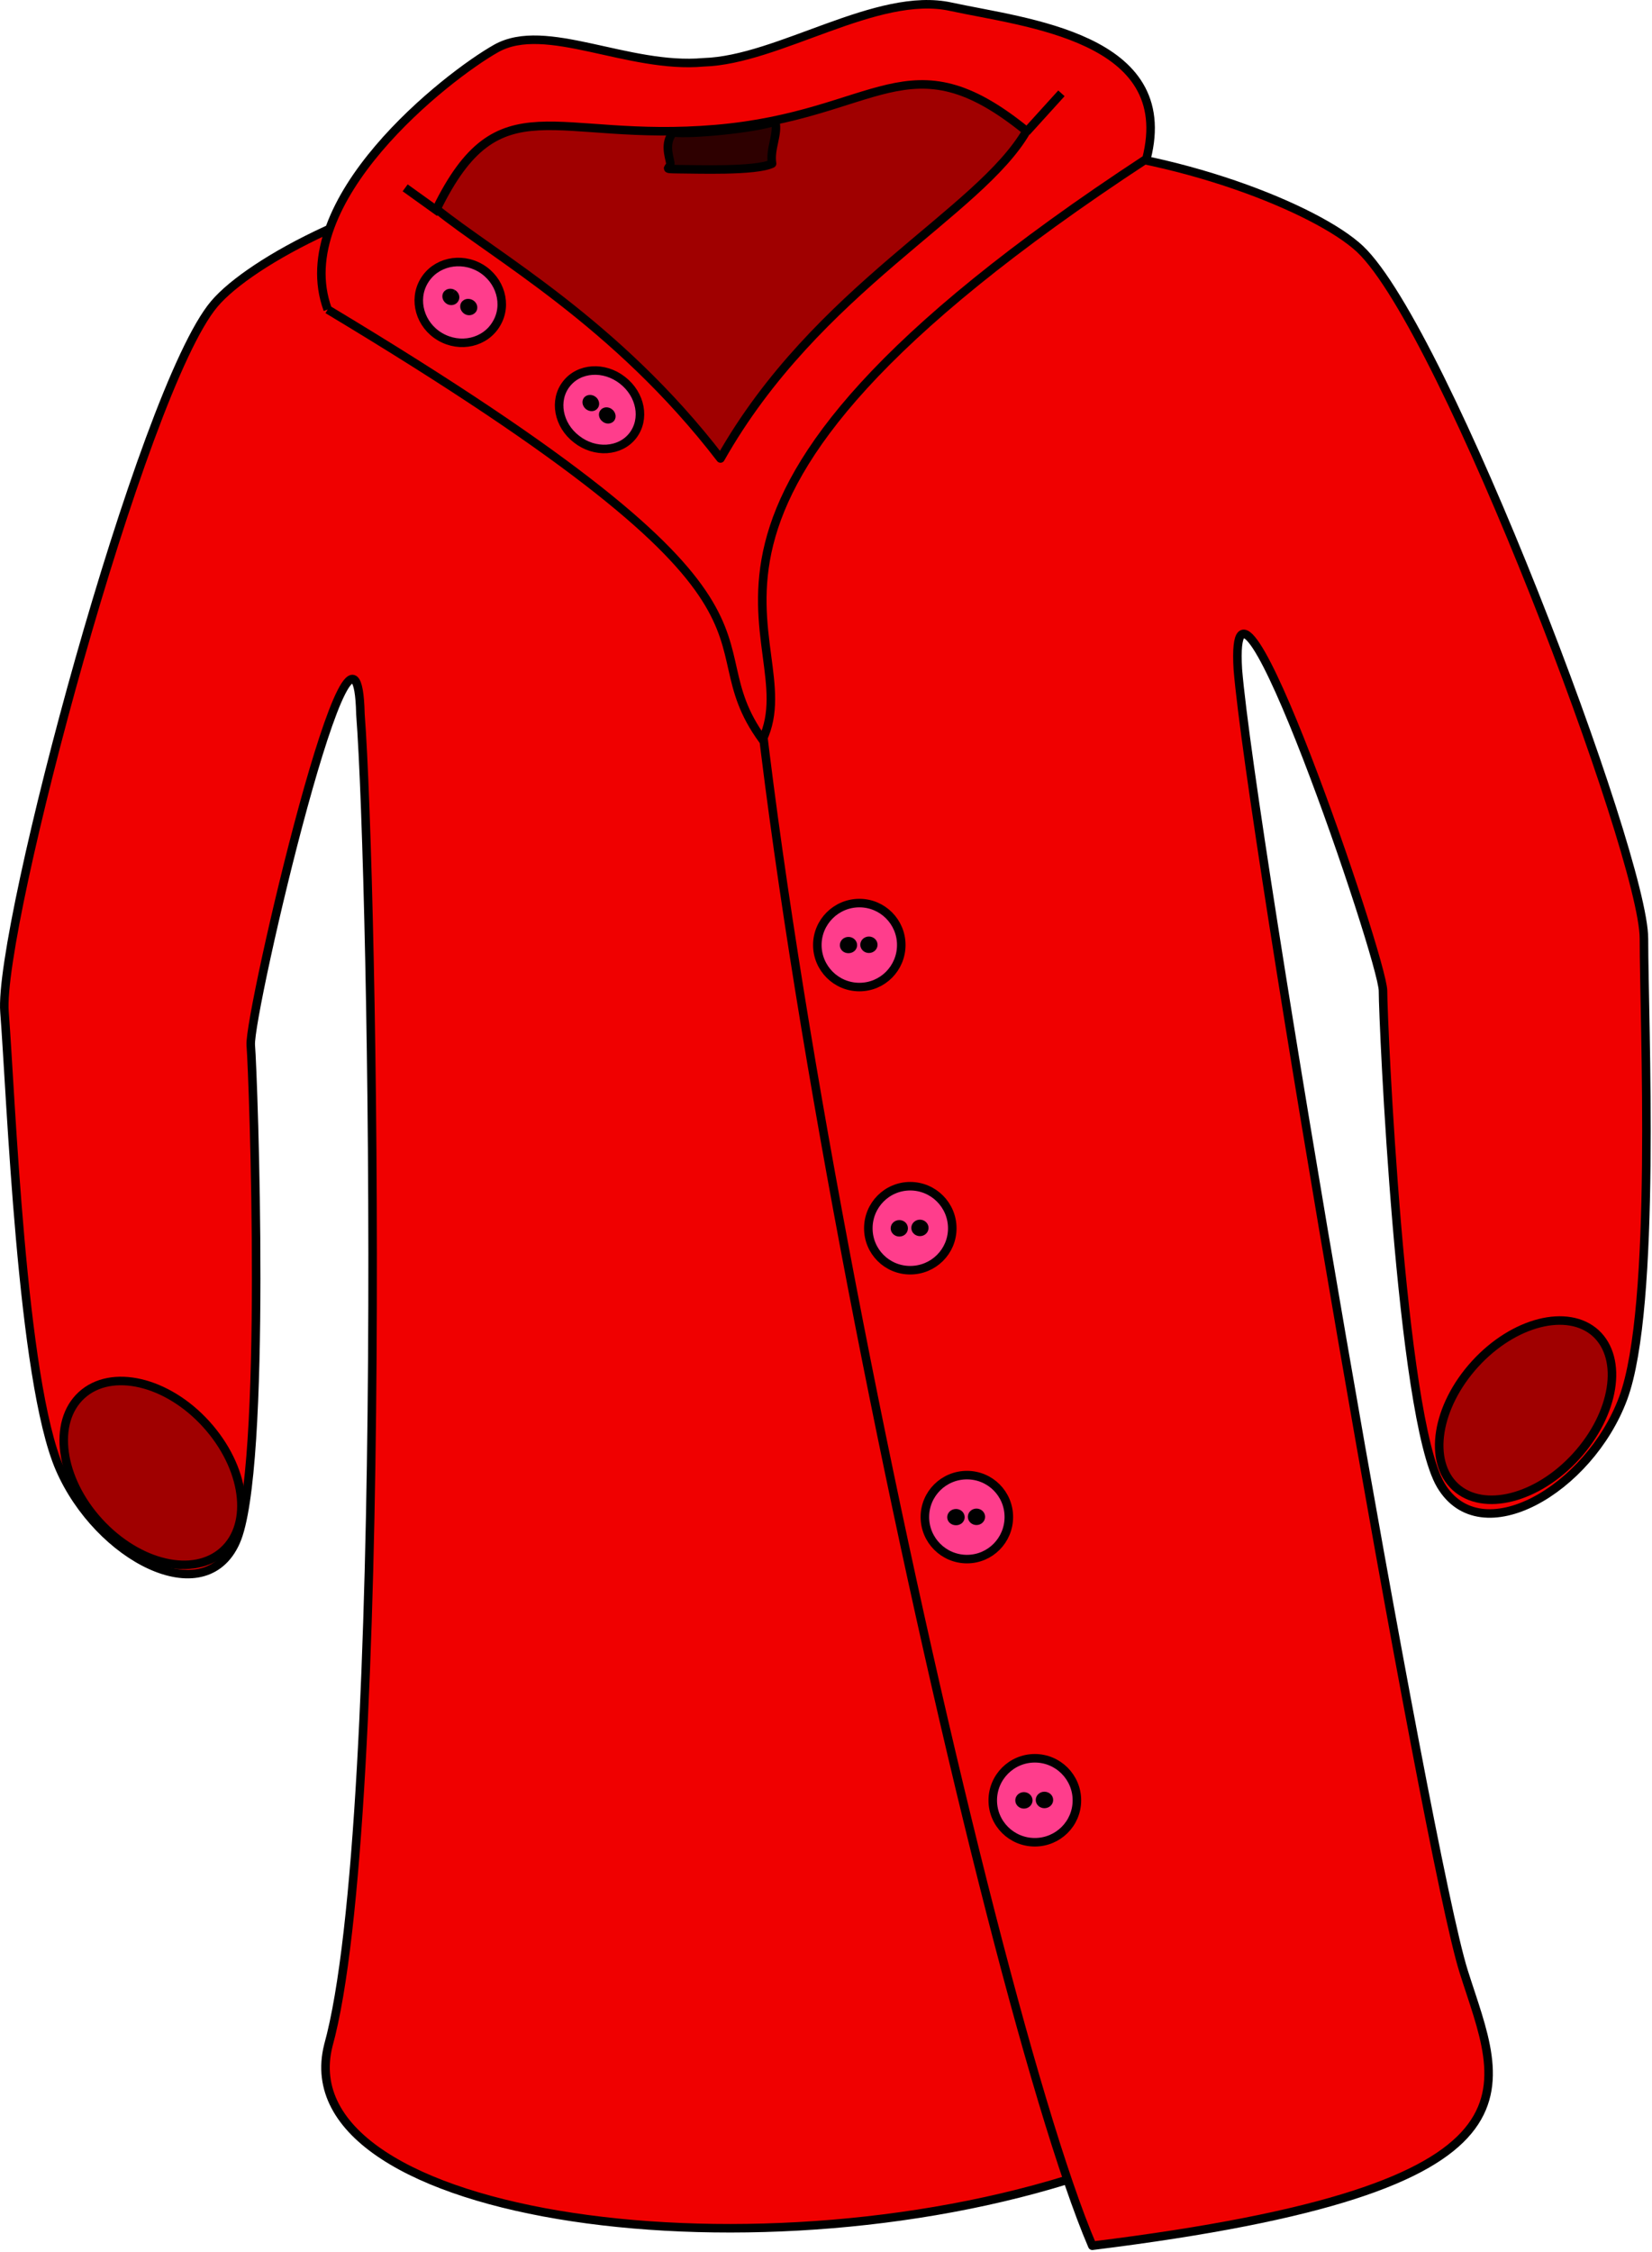 <?xml version="1.0" encoding="UTF-8" standalone="no"?>
<!-- Created with Inkscape (http://www.inkscape.org/) -->

<svg
   xmlns:dc="http://purl.org/dc/elements/1.1/"
   xmlns:cc="http://creativecommons.org/ns#"
   xmlns:rdf="http://www.w3.org/1999/02/22-rdf-syntax-ns#"
   xmlns:svg="http://www.w3.org/2000/svg"
   xmlns="http://www.w3.org/2000/svg"
   xmlns:sodipodi="http://sodipodi.sourceforge.net/DTD/sodipodi-0.dtd"
   xmlns:inkscape="http://www.inkscape.org/namespaces/inkscape"
   width="51.813mm"
   height="70.584mm"
   viewBox="0 0 183.59 250.101"
   id="svg2"
   version="1.1"
   inkscape:version="0.91 r13725"
   sodipodi:docname="red coat.svg">
  <defs
     id="defs4">
    <clipPath
       id="clipEmfPath1"
       clipPathUnits="userSpaceOnUse">
      <path
         inkscape:connector-curvature="0"
         id="path3341"
         d="m 2.501,8.752 1461.579,0 0,1990.458 -1461.579,0 z" />
    </clipPath>
    <pattern
       y="0"
       x="0"
       height="6"
       width="6"
       patternUnits="userSpaceOnUse"
       id="EMFhbasepattern" />
    <clipPath
       id="clipEmfPath1-9"
       clipPathUnits="userSpaceOnUse">
      <path
         inkscape:connector-curvature="0"
         id="path3515"
         d="m 1.25,0 660.151,0 0,1155.26 -660.151,0 z" />
    </clipPath>
    <pattern
       y="0"
       x="0"
       height="6"
       width="6"
       patternUnits="userSpaceOnUse"
       id="EMFhbasepattern-8" />
    <clipPath
       id="clipEmfPath1-8"
       clipPathUnits="userSpaceOnUse">
      <path
         inkscape:connector-curvature="0"
         id="path4157"
         d="m 0,0 660.151,0 0,1154.01 -660.151,0 z" />
    </clipPath>
    <pattern
       y="0"
       x="0"
       height="6"
       width="6"
       patternUnits="userSpaceOnUse"
       id="EMFhbasepattern-5" />
    <clipPath
       id="clipEmfPath1-7"
       clipPathUnits="userSpaceOnUse">
      <path
         inkscape:connector-curvature="0"
         id="path3457"
         d="m 0,2.501 656.4,0 0,892.704 -656.4,0 z" />
    </clipPath>
    <pattern
       y="0"
       x="0"
       height="6"
       width="6"
       patternUnits="userSpaceOnUse"
       id="EMFhbasepattern-3" />
  </defs>
  <sodipodi:namedview
     id="base"
     pagecolor="#ffffff"
     bordercolor="#666666"
     borderopacity="1.0"
     inkscape:pageopacity="0.0"
     inkscape:pageshadow="2"
     inkscape:zoom="1.4"
     inkscape:cx="123.84802"
     inkscape:cy="96.090473"
     inkscape:document-units="px"
     inkscape:current-layer="layer1"
     showgrid="false"
     inkscape:window-width="1366"
     inkscape:window-height="706"
     inkscape:window-x="-8"
     inkscape:window-y="-8"
     inkscape:window-maximized="1"
     fit-margin-top="0"
     fit-margin-left="0"
     fit-margin-right="0"
     fit-margin-bottom="0" />
  <g
     inkscape:label="Layer 1"
     inkscape:groupmode="layer"
     id="layer1"
     transform="translate(-251.152,-574.183)">
    <path
       transform="matrix(0.282,0,0,0.282,250.02,572.243)"
       inkscape:connector-curvature="0"
       id="path3460"
       d="M 316.166,150.034 C 289.597,20.63 117.136,92.599 88.458,126.591 59.779,160.505 3.204,372.663 5.783,405.483 c 2.579,32.82 6.642,145.112 21.802,179.885 15.16,34.774 56.81,56.654 69.313,28.835 12.581,-27.819 6.955,-183.401 5.939,-195.67 -0.938,-12.346 41.728,-195.044 43.213,-130.42 5.079,65.718 11.643,436.897 -12.659,524.417 -17.27,69.078 172.617,94.865 303.976,48.683 33.992,-109.4 -95.96,-563.02 -121.2,-711.179 z"
       clip-path="url(#clipEmfPath1-7)"
       style="fill:#f00000;fill-opacity:1;fill-rule:evenodd;stroke:none" />
    <path
       transform="matrix(0.282,0,0,0.282,250.02,572.243)"
       inkscape:connector-curvature="0"
       id="path3462"
       d="M 316.166,150.034 C 289.597,20.63 117.136,92.599 88.458,126.591 59.779,160.505 3.204,372.663 5.783,405.483 c 2.579,32.82 6.642,145.112 21.802,179.885 15.16,34.774 56.81,56.654 69.313,28.835 12.581,-27.819 6.955,-183.401 5.939,-195.67 -0.938,-12.346 41.728,-195.044 43.213,-130.42 5.079,65.718 11.643,436.897 -12.659,524.417 -17.27,69.078 172.617,94.865 303.976,48.683 33.992,-109.4 -95.96,-563.02 -121.2,-711.179"
       clip-path="url(#clipEmfPath1-7)"
       style="fill:none;stroke:#000000;stroke-width:3.36px;stroke-linecap:butt;stroke-linejoin:round;stroke-miterlimit:4;stroke-dasharray:none;stroke-opacity:1" />
    <path
       transform="matrix(0.282,0,0,0.282,250.02,572.243)"
       inkscape:connector-curvature="0"
       id="path3464"
       d="m 298.037,146.127 c 17.504,-131.045 208.329,-72.751 241.93,-41.181 33.524,31.648 111.901,238.726 111.901,271.625 0,32.898 5.157,145.189 -8.205,181.057 -13.363,35.867 -56.107,60.873 -71.892,34.148 -15.784,-26.725 -22.739,-182.307 -22.739,-194.654 0,-12.346 -61.03,-191.137 -57.201,-126.591 5.314,64.389 74.392,466.669 89.005,512.851 14.535,46.183 38.915,85.098 -146.362,107.994 C 388.839,784.945 280.455,277.173 298.037,146.127 Z"
       clip-path="url(#clipEmfPath1-7)"
       style="fill:#f00000;fill-opacity:1;fill-rule:evenodd;stroke:none" />
    <path
       transform="matrix(0.282,0,0,0.282,250.02,572.243)"
       inkscape:connector-curvature="0"
       id="path3466"
       d="m 298.037,146.127 c 17.504,-131.045 208.329,-72.751 241.93,-41.181 33.524,31.648 111.901,238.726 111.901,271.625 0,32.898 5.157,145.189 -8.205,181.057 -13.363,35.867 -56.107,60.873 -71.892,34.148 -15.784,-26.725 -22.739,-182.307 -22.739,-194.654 0,-12.346 -61.03,-191.137 -57.201,-126.591 5.314,64.389 74.392,466.669 89.005,512.851 14.535,46.183 38.915,85.098 -146.362,107.994 C 388.839,784.945 280.455,277.173 298.037,146.127"
       clip-path="url(#clipEmfPath1-7)"
       style="fill:none;stroke:#000000;stroke-width:3.36px;stroke-linecap:butt;stroke-linejoin:round;stroke-miterlimit:4;stroke-dasharray:none;stroke-opacity:1" />
    <path
       inkscape:connector-curvature="0"
       id="path3468"
       d="m 346.659,674.484 c -2.58,0 -4.675,2.095 -4.675,4.654 0,2.58 2.095,4.675 4.675,4.675 2.58,0 4.653,-2.095 4.653,-4.675 0,-2.558 -2.073,-4.654 -4.653,-4.654 z"
       style="fill:#ff3d8c;fill-opacity:1;fill-rule:evenodd;stroke:none" />
    <path
       inkscape:connector-curvature="0"
       id="path3470"
       d="m 346.659,674.484 c -2.58,0 -4.675,2.095 -4.675,4.654 0,2.58 2.095,4.675 4.675,4.675 2.58,0 4.653,-2.095 4.653,-4.675 0,-2.558 -2.073,-4.654 -4.653,-4.654"
       style="fill:none;stroke:#000000;stroke-width:0.948px;stroke-linecap:butt;stroke-linejoin:round;stroke-miterlimit:4;stroke-dasharray:none;stroke-opacity:1" />
    <path
       inkscape:connector-curvature="0"
       id="path3472"
       d="m 345.446,678.718 c -0.287,0 -0.485,0.198 -0.485,0.441 0,0.242 0.198,0.419 0.485,0.419 0.265,0 0.485,-0.176 0.485,-0.419 0,-0.243 -0.22,-0.441 -0.485,-0.441 z"
       style="fill:#580024;fill-opacity:1;fill-rule:evenodd;stroke:none" />
    <path
       inkscape:connector-curvature="0"
       id="path3474"
       d="m 345.446,678.718 c -0.287,0 -0.485,0.198 -0.485,0.441 0,0.242 0.198,0.419 0.485,0.419 0.265,0 0.485,-0.176 0.485,-0.419 0,-0.243 -0.22,-0.441 -0.485,-0.441"
       style="fill:none;stroke:#000000;stroke-width:0.948px;stroke-linecap:butt;stroke-linejoin:round;stroke-miterlimit:4;stroke-dasharray:none;stroke-opacity:1" />
    <path
       inkscape:connector-curvature="0"
       id="path3476"
       d="m 347.717,678.674 c -0.265,0 -0.485,0.198 -0.485,0.441 0,0.243 0.22,0.441 0.485,0.441 0.265,0 0.485,-0.198 0.485,-0.441 0,-0.242 -0.22,-0.441 -0.485,-0.441 z"
       style="fill:#580024;fill-opacity:1;fill-rule:evenodd;stroke:none" />
    <path
       inkscape:connector-curvature="0"
       id="path3478"
       d="m 347.717,678.674 c -0.265,0 -0.485,0.198 -0.485,0.441 0,0.243 0.22,0.441 0.485,0.441 0.265,0 0.485,-0.198 0.485,-0.441 0,-0.242 -0.22,-0.441 -0.485,-0.441"
       style="fill:none;stroke:#000000;stroke-width:0.948px;stroke-linecap:butt;stroke-linejoin:round;stroke-miterlimit:4;stroke-dasharray:none;stroke-opacity:1" />
    <path
       inkscape:connector-curvature="0"
       id="path3480"
       d="m 299.993,597.781 c -2.713,-1.588 -5.447,-3.154 -6.748,-3.926"
       style="fill:none;stroke:#000000;stroke-width:0.948px;stroke-linecap:butt;stroke-linejoin:round;stroke-miterlimit:4;stroke-dasharray:none;stroke-opacity:1" />
    <path
       inkscape:connector-curvature="0"
       id="path3482"
       d="m 287.599,608.587 c -4.433,-12.085 13.254,-25.935 18.746,-29.023 5.513,-3.088 14.644,2.316 23.068,1.544 8.336,-0.243 19.297,-7.983 27.501,-6.175 8.226,1.786 25.229,3.352 21.745,16.915 -60.449,39.608 -37.227,52.973 -42.696,64.551 -8.689,-11.953 7.939,-14.004 -48.364,-47.812 z"
       style="fill:#f00000;fill-opacity:1;fill-rule:evenodd;stroke:none" />
    <path
       transform="matrix(0.282,0,0,0.282,250.02,572.243)"
       inkscape:connector-curvature="0"
       id="path3484"
       d="m 133.155,128.779 c -15.706,-42.822 46.964,-91.896 66.422,-102.836 19.536,-10.94 51.887,8.205 81.737,5.47 C 310.852,30.554 349.689,3.126 378.759,9.533 407.906,15.863 468.154,21.411 455.807,69.469 241.618,209.814 323.902,257.168 304.523,298.193 273.734,255.84 332.654,248.572 133.155,128.779"
       clip-path="url(#clipEmfPath1-7)"
       style="fill:none;stroke:#000000;stroke-width:3.36px;stroke-linecap:butt;stroke-linejoin:round;stroke-miterlimit:4;stroke-dasharray:none;stroke-opacity:1" />
    <path
       inkscape:connector-curvature="0"
       id="path3486"
       d="m 299.663,597.406 c 6.969,-14.269 12.968,-7.344 31.052,-8.888 18.084,-1.544 21.37,-10.475 34.514,0.221 -5.226,9.086 -23.333,17.488 -34.007,36.366 -11.6,-15.107 -25.185,-22.539 -31.559,-27.699 z"
       style="fill:#a00000;fill-opacity:1;fill-rule:evenodd;stroke:none" />
    <path
       inkscape:connector-curvature="0"
       id="path3488"
       d="m 299.663,597.406 c 6.969,-14.269 12.968,-7.344 31.052,-8.888 18.084,-1.544 21.37,-10.475 34.514,0.221 -5.226,9.086 -23.333,17.488 -34.007,36.366 -11.6,-15.107 -25.185,-22.539 -31.559,-27.699"
       style="fill:none;stroke:#000000;stroke-width:0.948px;stroke-linecap:butt;stroke-linejoin:round;stroke-miterlimit:4;stroke-dasharray:none;stroke-opacity:1" />
    <path
       inkscape:connector-curvature="0"
       id="path3490"
       d="m 365.228,588.827 c 0.64,-0.706 3.066,-3.374 3.882,-4.278"
       style="fill:none;stroke:#000000;stroke-width:0.948px;stroke-linecap:butt;stroke-linejoin:round;stroke-miterlimit:4;stroke-dasharray:none;stroke-opacity:1" />
    <path
       inkscape:connector-curvature="0"
       id="path3492"
       d="m 299.993,597.781 c -1.544,-1.103 -3.088,-2.205 -3.815,-2.735"
       style="fill:none;stroke:#000000;stroke-width:0.948px;stroke-linecap:butt;stroke-linejoin:round;stroke-miterlimit:4;stroke-dasharray:none;stroke-opacity:1" />
    <path
       inkscape:connector-curvature="0"
       id="path3494"
       d="m 304.558,603.956 c -2.227,-1.301 -5.05,-0.662 -6.285,1.456 -1.235,2.095 -0.441,4.874 1.786,6.175 2.228,1.301 5.028,0.662 6.263,-1.456 1.257,-2.095 0.441,-4.874 -1.764,-6.175 z"
       style="fill:#ff3d8c;fill-opacity:1;fill-rule:evenodd;stroke:none" />
    <path
       inkscape:connector-curvature="0"
       id="path3496"
       d="m 304.558,603.956 c -2.227,-1.301 -5.05,-0.662 -6.285,1.456 -1.235,2.095 -0.441,4.874 1.786,6.175 2.228,1.301 5.028,0.662 6.263,-1.456 1.257,-2.095 0.441,-4.874 -1.764,-6.175"
       style="fill:none;stroke:#000000;stroke-width:0.948px;stroke-linecap:butt;stroke-linejoin:round;stroke-miterlimit:4;stroke-dasharray:none;stroke-opacity:1" />
    <path
       inkscape:connector-curvature="0"
       id="path3498"
       d="m 301.471,606.801 c -0.242,-0.132 -0.507,-0.088 -0.64,0.11 -0.11,0.198 -0.022,0.463 0.221,0.618 0.22,0.132 0.507,0.066 0.618,-0.132 0.132,-0.199 0.022,-0.463 -0.199,-0.595 z"
       style="fill:#580024;fill-opacity:1;fill-rule:evenodd;stroke:none" />
    <path
       inkscape:connector-curvature="0"
       id="path3500"
       d="m 301.471,606.801 c -0.242,-0.132 -0.507,-0.088 -0.64,0.11 -0.11,0.198 -0.022,0.463 0.221,0.618 0.22,0.132 0.507,0.066 0.618,-0.132 0.132,-0.199 0.022,-0.463 -0.199,-0.595"
       style="fill:none;stroke:#000000;stroke-width:0.948px;stroke-linecap:butt;stroke-linejoin:round;stroke-miterlimit:4;stroke-dasharray:none;stroke-opacity:1" />
    <path
       inkscape:connector-curvature="0"
       id="path3502"
       d="m 303.456,607.926 c -0.242,-0.132 -0.507,-0.088 -0.64,0.11 -0.11,0.198 -0.022,0.463 0.22,0.618 0.221,0.132 0.507,0.066 0.64,-0.132 0.11,-0.198 0.022,-0.463 -0.221,-0.595 z"
       style="fill:#580024;fill-opacity:1;fill-rule:evenodd;stroke:none" />
    <path
       inkscape:connector-curvature="0"
       id="path3504"
       d="m 303.456,607.926 c -0.242,-0.132 -0.507,-0.088 -0.64,0.11 -0.11,0.198 -0.022,0.463 0.22,0.618 0.221,0.132 0.507,0.066 0.64,-0.132 0.11,-0.198 0.022,-0.463 -0.221,-0.595"
       style="fill:none;stroke:#000000;stroke-width:0.948px;stroke-linecap:butt;stroke-linejoin:round;stroke-miterlimit:4;stroke-dasharray:none;stroke-opacity:1" />
    <path
       inkscape:connector-curvature="0"
       id="path3506"
       d="m 320.327,616.416 c -2.029,-1.588 -4.83,-1.411 -6.241,0.419 -1.411,1.808 -0.904,4.565 1.147,6.131 2.029,1.588 4.83,1.411 6.241,-0.397 1.411,-1.83 0.904,-4.565 -1.147,-6.153 z"
       style="fill:#ff3d8c;fill-opacity:1;fill-rule:evenodd;stroke:none" />
    <path
       inkscape:connector-curvature="0"
       id="path3508"
       d="m 320.327,616.416 c -2.029,-1.588 -4.83,-1.411 -6.241,0.419 -1.411,1.808 -0.904,4.565 1.147,6.131 2.029,1.588 4.83,1.411 6.241,-0.397 1.411,-1.83 0.904,-4.565 -1.147,-6.153"
       style="fill:none;stroke:#000000;stroke-width:0.948px;stroke-linecap:butt;stroke-linejoin:round;stroke-miterlimit:4;stroke-dasharray:none;stroke-opacity:1" />
    <path
       inkscape:connector-curvature="0"
       id="path3510"
       d="m 317.063,618.644 c -0.22,-0.177 -0.507,-0.154 -0.64,0 -0.132,0.176 -0.066,0.441 0.154,0.618 0.221,0.154 0.485,0.154 0.618,-0.022 0.132,-0.154 0.066,-0.441 -0.132,-0.595 z"
       style="fill:#580024;fill-opacity:1;fill-rule:evenodd;stroke:none" />
    <path
       inkscape:connector-curvature="0"
       id="path3512"
       d="m 317.063,618.644 c -0.22,-0.177 -0.507,-0.154 -0.64,0 -0.132,0.176 -0.066,0.441 0.154,0.618 0.221,0.154 0.485,0.154 0.618,-0.022 0.132,-0.154 0.066,-0.441 -0.132,-0.595"
       style="fill:none;stroke:#000000;stroke-width:0.948px;stroke-linecap:butt;stroke-linejoin:round;stroke-miterlimit:4;stroke-dasharray:none;stroke-opacity:1" />
    <path
       inkscape:connector-curvature="0"
       id="path3514"
       d="m 318.871,620.011 c -0.198,-0.154 -0.485,-0.154 -0.618,0.022 -0.132,0.154 -0.066,0.441 0.154,0.595 0.198,0.177 0.485,0.154 0.618,0 0.132,-0.176 0.066,-0.441 -0.154,-0.618 z"
       style="fill:#580024;fill-opacity:1;fill-rule:evenodd;stroke:none" />
    <path
       inkscape:connector-curvature="0"
       id="path3516"
       d="m 318.871,620.011 c -0.198,-0.154 -0.485,-0.154 -0.618,0.022 -0.132,0.154 -0.066,0.441 0.154,0.595 0.198,0.177 0.485,0.154 0.618,0 0.132,-0.176 0.066,-0.441 -0.154,-0.618"
       style="fill:none;stroke:#000000;stroke-width:0.948px;stroke-linecap:butt;stroke-linejoin:round;stroke-miterlimit:4;stroke-dasharray:none;stroke-opacity:1" />
    <path
       inkscape:connector-curvature="0"
       id="path3518"
       d="m 352.305,705.932 c -2.58,0 -4.654,2.095 -4.654,4.675 0,2.58 2.073,4.654 4.654,4.654 2.58,0 4.675,-2.073 4.675,-4.654 0,-2.58 -2.095,-4.675 -4.675,-4.675 z"
       style="fill:#ff3d8c;fill-opacity:1;fill-rule:evenodd;stroke:none" />
    <path
       inkscape:connector-curvature="0"
       id="path3520"
       d="m 352.305,705.932 c -2.58,0 -4.654,2.095 -4.654,4.675 0,2.58 2.073,4.654 4.654,4.654 2.58,0 4.675,-2.073 4.675,-4.654 0,-2.58 -2.095,-4.675 -4.675,-4.675"
       style="fill:none;stroke:#000000;stroke-width:0.948px;stroke-linecap:butt;stroke-linejoin:round;stroke-miterlimit:4;stroke-dasharray:none;stroke-opacity:1" />
    <path
       inkscape:connector-curvature="0"
       id="path3522"
       d="m 351.092,710.167 c -0.265,0 -0.485,0.198 -0.485,0.441 0,0.243 0.22,0.441 0.485,0.441 0.287,0 0.485,-0.198 0.485,-0.441 0,-0.242 -0.198,-0.441 -0.485,-0.441 z"
       style="fill:#580024;fill-opacity:1;fill-rule:evenodd;stroke:none" />
    <path
       inkscape:connector-curvature="0"
       id="path3524"
       d="m 351.092,710.167 c -0.265,0 -0.485,0.198 -0.485,0.441 0,0.243 0.22,0.441 0.485,0.441 0.287,0 0.485,-0.198 0.485,-0.441 0,-0.242 -0.198,-0.441 -0.485,-0.441"
       style="fill:none;stroke:#000000;stroke-width:0.948px;stroke-linecap:butt;stroke-linejoin:round;stroke-miterlimit:4;stroke-dasharray:none;stroke-opacity:1" />
    <path
       inkscape:connector-curvature="0"
       id="path3526"
       d="m 353.385,710.122 c -0.265,0 -0.485,0.199 -0.485,0.441 0,0.243 0.221,0.441 0.485,0.441 0.264,0 0.485,-0.198 0.485,-0.441 0,-0.242 -0.221,-0.441 -0.485,-0.441 z"
       style="fill:#580024;fill-opacity:1;fill-rule:evenodd;stroke:none" />
    <path
       inkscape:connector-curvature="0"
       id="path3528"
       d="m 353.385,710.122 c -0.265,0 -0.485,0.199 -0.485,0.441 0,0.243 0.221,0.441 0.485,0.441 0.264,0 0.485,-0.198 0.485,-0.441 0,-0.242 -0.221,-0.441 -0.485,-0.441"
       style="fill:none;stroke:#000000;stroke-width:0.948px;stroke-linecap:butt;stroke-linejoin:round;stroke-miterlimit:4;stroke-dasharray:none;stroke-opacity:1" />
    <path
       inkscape:connector-curvature="0"
       id="path3530"
       d="m 358.612,738.02 c -2.58,0 -4.676,2.073 -4.676,4.653 0,2.58 2.095,4.675 4.676,4.675 2.58,0 4.653,-2.095 4.653,-4.675 0,-2.58 -2.073,-4.653 -4.653,-4.653 z"
       style="fill:#ff3d8c;fill-opacity:1;fill-rule:evenodd;stroke:none" />
    <path
       inkscape:connector-curvature="0"
       id="path3532"
       d="m 358.612,738.02 c -2.58,0 -4.676,2.073 -4.676,4.653 0,2.58 2.095,4.675 4.676,4.675 2.58,0 4.653,-2.095 4.653,-4.675 0,-2.58 -2.073,-4.653 -4.653,-4.653"
       style="fill:none;stroke:#000000;stroke-width:0.948px;stroke-linecap:butt;stroke-linejoin:round;stroke-miterlimit:4;stroke-dasharray:none;stroke-opacity:1" />
    <path
       inkscape:connector-curvature="0"
       id="path3534"
       d="m 357.399,742.254 c -0.287,0 -0.507,0.199 -0.507,0.441 0,0.243 0.221,0.419 0.507,0.419 0.264,0 0.485,-0.176 0.485,-0.419 0,-0.242 -0.221,-0.441 -0.485,-0.441 z"
       style="fill:#580024;fill-opacity:1;fill-rule:evenodd;stroke:none" />
    <path
       inkscape:connector-curvature="0"
       id="path3536"
       d="m 357.399,742.254 c -0.287,0 -0.507,0.199 -0.507,0.441 0,0.243 0.221,0.419 0.507,0.419 0.264,0 0.485,-0.176 0.485,-0.419 0,-0.242 -0.221,-0.441 -0.485,-0.441"
       style="fill:none;stroke:#000000;stroke-width:0.948px;stroke-linecap:butt;stroke-linejoin:round;stroke-miterlimit:4;stroke-dasharray:none;stroke-opacity:1" />
    <path
       inkscape:connector-curvature="0"
       id="path3538"
       d="m 359.67,742.21 c -0.264,0 -0.485,0.198 -0.485,0.441 0,0.243 0.221,0.441 0.485,0.441 0.265,0 0.485,-0.198 0.485,-0.441 0,-0.243 -0.221,-0.441 -0.485,-0.441 z"
       style="fill:#580024;fill-opacity:1;fill-rule:evenodd;stroke:none" />
    <path
       inkscape:connector-curvature="0"
       id="path3540"
       d="m 359.67,742.21 c -0.264,0 -0.485,0.198 -0.485,0.441 0,0.243 0.221,0.441 0.485,0.441 0.265,0 0.485,-0.198 0.485,-0.441 0,-0.243 -0.221,-0.441 -0.485,-0.441"
       style="fill:none;stroke:#000000;stroke-width:0.948px;stroke-linecap:butt;stroke-linejoin:round;stroke-miterlimit:4;stroke-dasharray:none;stroke-opacity:1" />
    <path
       inkscape:connector-curvature="0"
       id="path3542"
       d="m 366.154,769.469 c -2.58,0 -4.675,2.095 -4.675,4.675 0,2.58 2.095,4.653 4.675,4.653 2.58,0 4.676,-2.073 4.676,-4.653 0,-2.58 -2.095,-4.675 -4.676,-4.675 z"
       style="fill:#ff3d8c;fill-opacity:1;fill-rule:evenodd;stroke:none" />
    <path
       inkscape:connector-curvature="0"
       id="path3544"
       d="m 366.154,769.469 c -2.58,0 -4.675,2.095 -4.675,4.675 0,2.58 2.095,4.653 4.675,4.653 2.58,0 4.676,-2.073 4.676,-4.653 0,-2.58 -2.095,-4.675 -4.676,-4.675"
       style="fill:none;stroke:#000000;stroke-width:0.948px;stroke-linecap:butt;stroke-linejoin:round;stroke-miterlimit:4;stroke-dasharray:none;stroke-opacity:1" />
    <path
       inkscape:connector-curvature="0"
       id="path3546"
       d="m 364.941,773.703 c -0.265,0 -0.485,0.198 -0.485,0.441 0,0.243 0.221,0.441 0.485,0.441 0.264,0 0.485,-0.198 0.485,-0.441 0,-0.243 -0.221,-0.441 -0.485,-0.441 z"
       style="fill:#580024;fill-opacity:1;fill-rule:evenodd;stroke:none" />
    <path
       inkscape:connector-curvature="0"
       id="path3548"
       d="m 364.941,773.703 c -0.265,0 -0.485,0.198 -0.485,0.441 0,0.243 0.221,0.441 0.485,0.441 0.264,0 0.485,-0.198 0.485,-0.441 0,-0.243 -0.221,-0.441 -0.485,-0.441"
       style="fill:none;stroke:#000000;stroke-width:0.948px;stroke-linecap:butt;stroke-linejoin:round;stroke-miterlimit:4;stroke-dasharray:none;stroke-opacity:1" />
    <path
       inkscape:connector-curvature="0"
       id="path3550"
       d="m 367.213,773.659 c -0.264,0 -0.485,0.198 -0.485,0.441 0,0.242 0.221,0.441 0.485,0.441 0.287,0 0.507,-0.199 0.507,-0.441 0,-0.243 -0.221,-0.441 -0.507,-0.441 z"
       style="fill:#580024;fill-opacity:1;fill-rule:evenodd;stroke:none" />
    <path
       inkscape:connector-curvature="0"
       id="path3552"
       d="m 367.213,773.659 c -0.264,0 -0.485,0.198 -0.485,0.441 0,0.242 0.221,0.441 0.485,0.441 0.287,0 0.507,-0.199 0.507,-0.441 0,-0.243 -0.221,-0.441 -0.507,-0.441"
       style="fill:none;stroke:#000000;stroke-width:0.948px;stroke-linecap:butt;stroke-linejoin:round;stroke-miterlimit:4;stroke-dasharray:none;stroke-opacity:1" />
    <path
       inkscape:connector-curvature="0"
       id="path3554"
       d="m 274.058,732.352 c -4.345,-4.786 -10.542,-6.219 -13.828,-3.22 -3.286,2.999 -2.426,9.307 1.919,14.07 4.367,4.786 10.542,6.219 13.828,3.22 3.308,-2.999 2.426,-9.285 -1.919,-14.07 z"
       style="fill:#a00000;fill-opacity:1;fill-rule:evenodd;stroke:none" />
    <path
       inkscape:connector-curvature="0"
       id="path3556"
       d="m 274.058,732.352 c -4.345,-4.786 -10.542,-6.219 -13.828,-3.22 -3.286,2.999 -2.426,9.307 1.919,14.07 4.367,4.786 10.542,6.219 13.828,3.22 3.308,-2.999 2.426,-9.285 -1.919,-14.07"
       style="fill:none;stroke:#000000;stroke-width:0.948px;stroke-linecap:butt;stroke-linejoin:round;stroke-miterlimit:4;stroke-dasharray:none;stroke-opacity:1" />
    <path
       inkscape:connector-curvature="0"
       id="path3558"
       d="m 415.202,725.803 c -4.301,4.719 -5.271,10.828 -2.161,13.673 3.11,2.823 9.108,1.301 13.409,-3.418 4.301,-4.719 5.271,-10.828 2.183,-13.673 -3.11,-2.823 -9.13,-1.301 -13.431,3.418 z"
       style="fill:#a00000;fill-opacity:1;fill-rule:evenodd;stroke:none" />
    <path
       transform="matrix(0.282,0,0,0.282,250.02,572.243)"
       inkscape:connector-curvature="0"
       id="path3560"
       d="m 585.29,544.109 c -15.238,16.722 -18.676,38.368 -7.658,48.448 11.018,10.003 32.273,4.611 47.511,-12.112 15.238,-16.722 18.676,-38.368 7.736,-48.448 -11.018,-10.003 -32.351,-4.611 -47.589,12.112"
       clip-path="url(#clipEmfPath1-7)"
       style="fill:none;stroke:#000000;stroke-width:3.36px;stroke-linecap:butt;stroke-linejoin:round;stroke-miterlimit:4;stroke-dasharray:none;stroke-opacity:1" />
    <path
       inkscape:connector-curvature="0"
       id="path3562"
       d="m 325.972,588.893 c -1.037,1.147 -0.441,2.691 -0.331,3.374 0.088,0.662 -1.015,0.684 0.882,0.706 1.875,0 8.623,0.265 10.431,-0.618 -0.265,-1.698 0.706,-3.22 0.353,-4.697 -2.117,0.794 -9.461,1.5 -11.335,1.235 z"
       style="fill:#2e0000;fill-opacity:1;fill-rule:evenodd;stroke:none" />
    <path
       inkscape:connector-curvature="0"
       id="path3564"
       d="m 325.972,588.893 c -1.037,1.147 -0.441,2.691 -0.331,3.374 0.088,0.662 -1.015,0.684 0.882,0.706 1.875,0 8.623,0.265 10.431,-0.618 -0.265,-1.698 0.706,-3.22 0.353,-4.697 -2.117,0.794 -9.461,1.5 -11.335,1.235"
       style="fill:none;stroke:#000000;stroke-width:0.948px;stroke-linecap:butt;stroke-linejoin:round;stroke-miterlimit:4;stroke-dasharray:none;stroke-opacity:1" />
  </g>
</svg>
